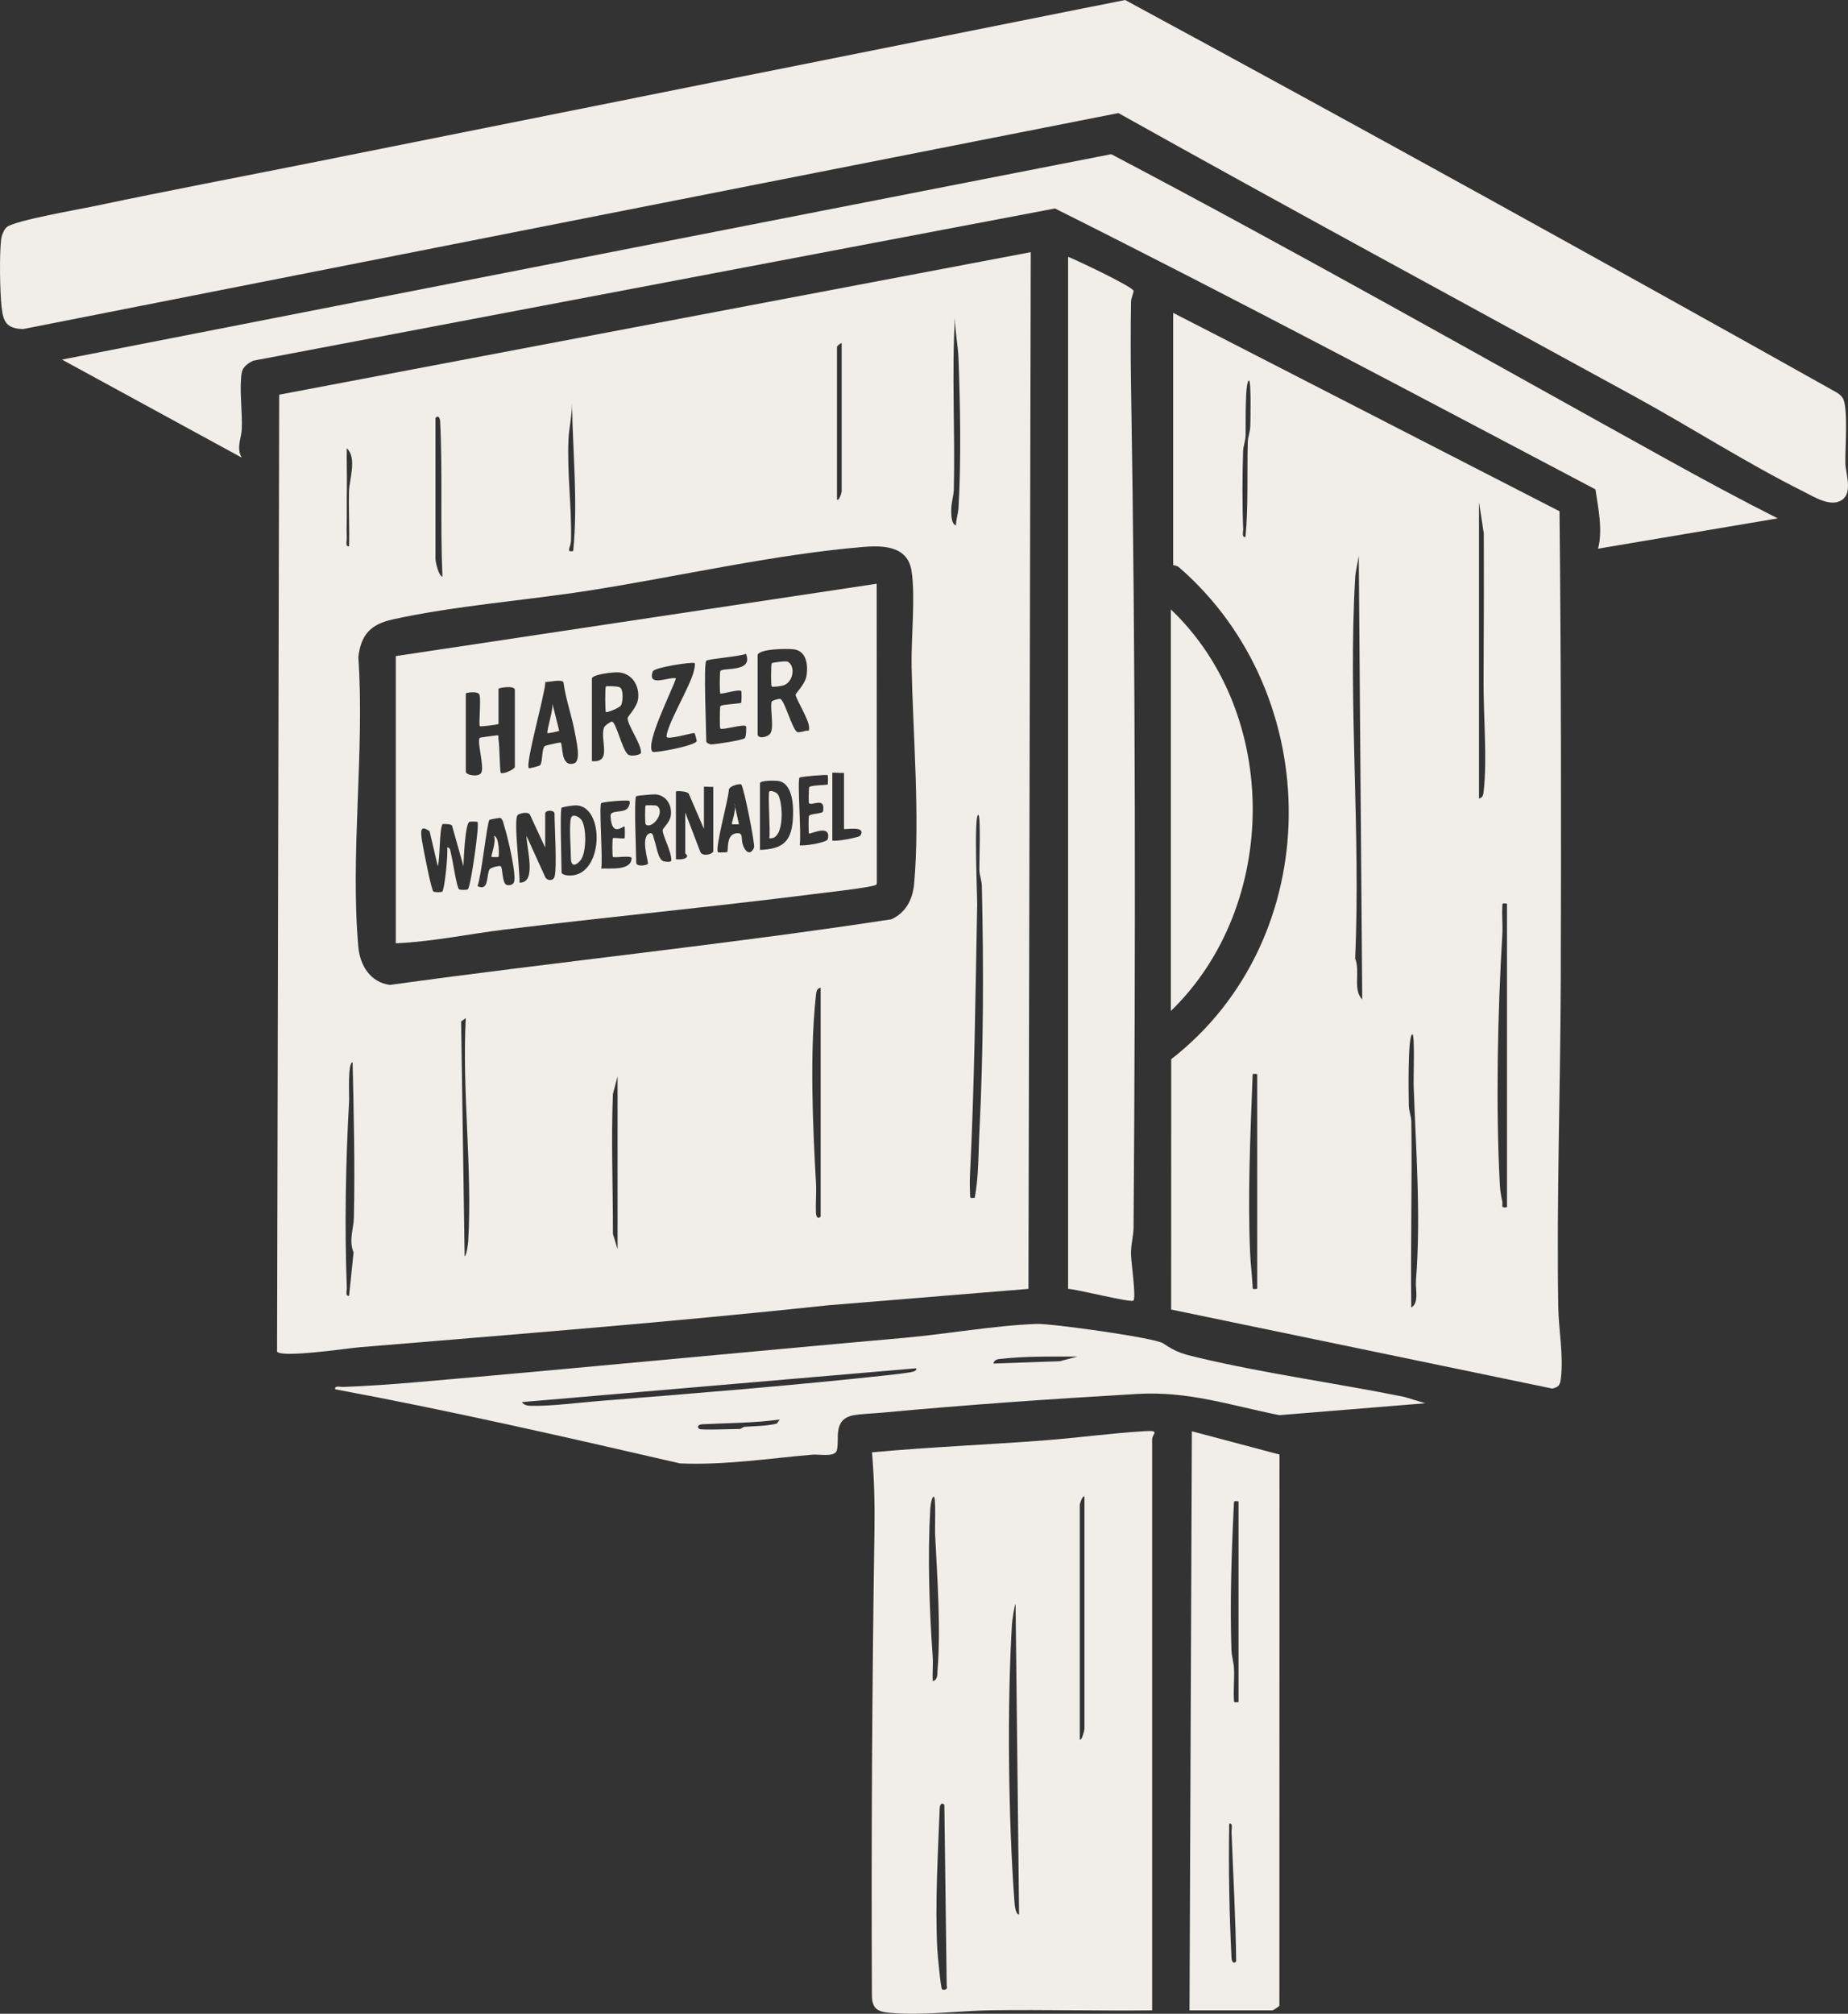 <?xml version="1.0" encoding="UTF-8"?>
<svg xmlns="http://www.w3.org/2000/svg" id="Ebene_2" viewBox="0 0 790.85 861.61">
  <rect x="0" y="0" width="790.85" height="861.61" fill="#333333" stroke="none"/>
  <defs>
    <style>.cls-1{fill:#f1eee9;}</style>
  </defs>
  <g id="Ebene_1-2">
    <path class="cls-1" d="M497.75,574.76c5.65,3.84,8.32,4.53,15.28,6.18,28.82,6.83,59.05,10.88,88.12,16.78l8.79,2.68-62.43,5.09c-21.58-4.3-38.72-10.35-60.94-9.07-35.66,2.06-73.26,4.67-108.9,7.99-3.61.34-9.83.56-12.78,1.2-8.79,1.92-5.38,10.66-6.84,15.14-.9,2.77-7.55,1.4-10.35,1.64-18.84,1.63-37.75,4.57-56.69,3.74-49.02-11.29-98.13-22.52-147.61-31.72-.24-1.74,2.27-.95,3.48-.99,10.31-.38,20.71-1.12,30.98-2,69.61-5.98,139.19-12.83,208.8-18.98,18.49-1.63,38.65-5.3,56.95-5.99,6.24-.23,50.61,5.92,54.13,8.31ZM461.09,580.43c-10.82,0-21.74-.23-32.51.95-1.5.16-3.08.22-3.45,2.03l28.46-1,7.5-1.98ZM392.16,585.43l-168.83,14.47c1.13,1.58,2.76,1.56,4.48,1.6,8.06.15,20.43-1.42,28.97-2.1,40.42-3.22,82.63-6.6,122.88-10.99,3.07-.33,6.74-.76,9.75-1.25.89-.14,3-.44,2.73-1.74ZM299.25,611.39c.66.57,14.93,0,17.48,0,.34,0,1.19-.86,2.07-.93,4.59-.34,9.11-.26,13.64-1.36l1.26-1.75c-10.85,1.52-21.98,1.48-32.97,2.03-1.65.08-2.77.9-1.48,2Z"></path>
    <path class="cls-1" d="M509.05,860.15l1.01-247.76,37.5,9.95-.04,235.82c-.26.43-2.74,1.99-3,1.99h-35.47ZM530.03,642.36c-2.1-.08-1.9-.46-2,1.48-1.01,20.31-1.7,41.6-1.04,62,.09,2.85.94,5.22,1.09,7.9.24,4.32-.26,8.72-.04,13.05.1,1.95-.1,1.56,2,1.48v-85.92ZM529.02,839.17c-.22-18.51-1.3-37.04-1.99-55.45-.05-1.22.75-3.72-.99-3.48-.32,19.2.03,38.38.99,57.46.08,1.64.89,2.77,2,1.48Z"></path>
    <path class="cls-1" d="M493.06,860.15c-22.8.25-45.66-.32-68.48-.04-14.32.17-29.5,2.41-43.96,1.09-5.14-.47-7.45-1.86-7.49-7.49-.3-66.28.09-132.66,1.09-198.81.17-11.24-.1-22.36-1.05-33.52,24.09-2.18,48.3-3.21,72.43-4.99,14.54-1.08,29.29-3.12,43.92-4.03,7.41-.46,3.54.91,3.54,3.54v244.26ZM399.16,719.29c2.24-.6,1.9-2.69,2.04-4.44,1.5-18.92-.15-40.12-1.05-59-.09-1.87.42-15.47-.51-15.49-1.01-.02-1.48,4.34-1.54,5.46-1.17,20.31-.37,42.8,1.04,62.99.24,3.47-.16,7.02.01,10.48ZM464.09,739.77v-99.4c-.8-.74-2,3.01-2,3.5v100.4c.83.65,1.88-3.47,2-4.5ZM436.11,819.19l-1.49-132.87c-.43,0-1.47,7.26-1.54,8.46-2.14,35.28-1.55,83.69,1.05,118.92.09,1.18.4,5.36,1.98,5.5ZM404.14,772.24c-1.07-1.25-1.93-.19-2,1.47-.75,19.82-2.01,40.11-1.04,60,.12,2.4,1.45,16.8,2.05,17.44.44.46,2.73.25,1.99-1.48l-1-77.44Z"></path>
    <path class="cls-1" d="M457.1,109.88c3.41,1.29,28.04,12.99,28,14.57-.02,1.18-1.05,2.92-1.08,4.87-.2,11.63-.18,23.42,0,35.05,1.99,119.9,1.96,240.59,1.09,360.65-.03,4.01-1.23,7.56-1.09,11.99.1,3.16,2.21,18.13,1.04,19.44-.97,1.09-24.31-4.89-27.97-5V109.88Z"></path>
    <path class="cls-1" d="M501.06,432.57v-171.83c47.08,44.81,46.36,126.92,0,171.83Z"></path>
    <path class="cls-1" d="M502.05,133.86l165.35,84.9c.69,66.65.73,133.6.53,200.36-.14,46.44-1.81,93.25-1.08,139.86.16,10,2.34,20.86,1.1,30.98-.32,2.64-.91,3.53-3.68,4.15l-163.08-33.81.03-107.1c66.5-51.78,66.5-155.65,3.33-210.49-.92-.8-2.49-.83-2.49-.96v-107.89ZM533.01,229.76c1.26-13.45.62-26.95.97-40.5.06-2.37,1.01-4.54,1.08-6.91.06-1.99.43-19.54-.54-19.53-1.86.01-1.35,21.16-1.46,23.53-.1,2.37-1.01,4.54-1.08,6.91-.32,10.57-.39,22.48.04,33.02.05,1.22-.75,3.72.99,3.48ZM632.93,341.66c1.83-.37,1.87-1.95,2.04-3.46,1.5-13.32-.13-32.02-.08-46.04.07-21.17.2-42.57.09-63.94l-2.04-13.44v126.88ZM582.97,427.57l-1.49-189.82c-.39,3.09-1.36,6.35-1.54,9.46-3.07,53.24,2.42,109.38,0,162.93,2.27,5.38-1.1,13.55,3.03,17.44ZM644.91,386.61c-2.1-.08-1.9-.46-2,1.48-.2,3.98.24,8.02,0,12-1.99,33.04-2.84,73.86-1.04,106.95.13,2.45.51,4.63,1.03,7.01.38,1.75-.98,2.9,2.02,2.44v-129.87ZM603.96,559.44c3.46-2.01,1.71-7.88,1.99-11.48,2.2-27.78-.04-56.14-1-83.93-.08-2.23.57-21.48-.51-21.48-2.13,0-1.6,27.57-1.54,30.52.04,2.37,1.05,4.54,1.08,6.91.36,26.48-.36,53-.03,79.47ZM538.02,459.54c-2.06-.08-1.93-.48-2,1.48-.93,24.76-2.09,50.16-1.04,74.99.19,4.55.81,9.17,1.04,13.96.09,1.95-.08,1.56,2,1.48v-91.91Z"></path>
    <path class="cls-1" d="M441.11,107.89l-.99,443.57-85.42,6.99c-66.81,7.16-133.84,12.41-200.8,17.98-5.08.42-33.43,4.69-35.33,1.86l.91-409.42,321.64-60.98ZM409.14,224.77c-.04-2.54.9-4.92,1.05-7.45,1.17-19.49.74-44.35,0-64.02-.2-5.44-1.53-11.79-1.54-17.45-1.39,24.43.12,49.01-.46,73.48-.07,2.95-1.12,5.65-1.11,8.96,0,1.68-.05,6.03,2.06,6.47ZM360.19,210.29v-63.44c-.65-.08-2,1.32-2,1.5v65.44c.86.58,1.88-2.56,2-3.5ZM245.3,235.76c2.06-20.99-.2-41.9-.49-62.94-.03,5.06-1.34,10.48-1.54,15.45-.6,14.54,1.45,28.68,1.1,43.06-.07,2.86-2.38,5.1.93,4.43ZM186.36,178.82v60.44c0,.85,1.27,7.2,2.99,7.49-1-22.04.1-44.44-.99-66.45-.08-1.65-.9-2.77-2-1.48ZM149.39,233.76c.21-7.82-.23-15.69-.03-23.52.13-5.26,3.52-14.31-.95-18.44-.11,5.49.1,11.02.04,16.52-.04,3.47-.09,6.52-.05,9.96.04,3.99-.16,8.01,0,11.99.05,1.22-.76,3.72.99,3.48ZM368.98,234.06c-37.25,3.1-78.95,12.64-116.34,18.53-27.19,4.28-58.05,6.57-84.49,12.41-9.36,2.07-13.67,6.35-14.8,16.17,2.76,39.96-3.53,84.55,0,123.96.71,7.95,5.13,15.15,13.5,16.28,71.41-9.88,143.42-17.21,214.56-28.07,6.25-2.79,9.19-8.54,9.79-15.19,2.54-28.45-.49-64.02-1.08-92.91-.25-12.07,1.7-29.83-.02-40.94-1.69-10.95-12.52-10.97-21.12-10.25ZM417.13,512.5c1.78-9.5,1.52-18.91,2.01-28.47,1.76-34.55,1.84-70.21,1.04-104.95-.05-2.37-1.01-4.54-1.08-6.91-.07-2.34.72-23.53-.46-23.53-1.93,0-.39,35.09-.46,38.51-.75,38.52-1.16,77.26-3.08,115.8-.13,2.55-.08,5.49.04,8.05.09,1.94-.1,1.57,2,1.49ZM351.2,520.48v-97.9c-1.82.37-1.88,1.95-2.04,3.46-2.67,24.66-1.36,55.16.03,79.97.24,4.31-.21,8.68,0,13,.08,1.65.9,2.77,2,1.48ZM199.34,435.57l-2,1.48,1.5,100.43c.79,0,1.47-5.3,1.54-6.46,1.79-31.53-2.69-63.82-1.05-95.44ZM149.39,554.44l1.92-18.58c-2.14-5.33.03-9.96.13-14.84.47-22.11-.03-44.41-.54-66.49-2.17-.06-1.38,14.23-1.5,16.49-1.46,26.21-1.98,53.57-.99,79.94.05,1.21-.75,3.72.99,3.48ZM264.29,534.47v-73.93l-1.99,7.5c-.8,20.09.03,39.76,0,59.93l1.99,6.5Z"></path>
    <path class="cls-1" d="M169.38,280.72l205.8-30.96.06,127.41c-.05.44.07.93-.2,1.32-.75,1.11-22.99,3.57-26.46,4.01-44.14,5.59-88.47,9.8-132.63,15.23-15.5,1.9-30.98,5.21-46.57,5.87v-122.88ZM324.23,280.22v33.97c0,2.04,4.39,1.36,5.51-.49,1.56-2.58-.18-10.03.43-13.39.11-.63,3.15-1.36,3.61-1.3,2,.29,4.98,12.65,7.39,14.21.43.28,2.86-.29,3.52-.52,1.21-.42,1.63.86,1.56-1.51-.1-3.54-5.89-12.47-5.76-14,.05-.59,4.13-4.58,4.66-8.03.72-4.64.04-10.63-5.48-11.35-2.69-.35-14.7-.24-15.44,2.41ZM302.25,282.72c-1.24,1.2,0,29.89,0,34.47,0,.63,1.42,1.34,2.25,1.31,2-.09,13.64-1.79,14.3-2.74.56-.8.66-4.85.44-5.06-1.1-1.04-10.22,1.87-10.99,1-.31-.35-.23-8.28-.04-9.43.16-1,8.47-1.07,8.98-1.61.17-.18.22-4.77.05-4.95-.93-.99-8.55,1.44-8.99,1-.33-.33-.25-8.3-.06-9.41.34-2.03,14.46.82,11.04-7.57-2.5,1.2-16.1,2.14-16.98,2.99ZM297.25,283.72c-.65-.65-17.28,1.79-17.9,3.57-2.39,6.89,6.87,2.2,9.92,2.92-1.4,4.83-13.46,28.25-10,31.46.72.67,18.48-2.62,18.89-4.61.06-.29-.79-3.28-.93-3.39-.48-.37-12,3.22-11.98,1.49.05-4.78,9.8-21.03,11.52-27.45.26-.96.92-3.57.48-4ZM253.3,290.21v35.47c8.87.77,3.36-8.96,5.15-14.33.3-.91,2.92-2.64,3.35-2.61,1.91.11,4.37,11.94,6.94,14.06,1.37,1.13,5.47.08,5.56-.64.41-3.49-6-12.24-5.69-14.98.09-.81,4.07-4.61,4.48-8.23.63-5.6-2.55-10.78-8.31-11.27-2.03-.17-10.92.78-11.49,2.55ZM241.14,291.88c-.92-1.37-6.07,0-7.75-.09-.04,4.84-8.73,35.13-7.06,36.88.17.18,4.38-.86,4.75-1.23,1.28-1.28.59-7.26,2.18-8.3.29-.19,5.86-1.44,6.53-1.46,1.3-.04-.26,10.95,5.91,8.92,3.15-1.04.82-10.2.31-13.11-1.25-7.1-3.95-14.36-4.88-21.59ZM220.33,328.17v-32.97c0-2.13-6.99-.88-6.99-.5v14.99c0,.4-7.72,1.3-7.99,1-.55-.62.55-10.83-.14-13.36-.51-1.87-5.86-.95-5.86-.63v33.47c0,1.47,5.3,2.46,6.55.56,1.59-2.41-2.01-13.84-.55-15.04.26-.21,5.42-.81,6.55-.97,2.16-.29,1.16.15,1.4,1.46.56,2.98.52,13.96,1.04,14.48.75.75,5.62-1.28,5.99-2.49ZM361.19,330.67c-.85.17-5-.25-5,0v28.97c1.74.53,11.5-1.38,11.94-2.06,2.97-4.62-6.94-2.43-6.94-2.93v-23.98ZM342.21,332.67c-1.14.9.86,25.11,0,28.97,1.95.45,11.68-1.13,12.04-2.61,1.63-6.79-7.66-1.94-8.03-2.38-.24-.28-.24-6.42-.07-7.38.22-1.29,5.93-.97,6.11-2.17.96-6.44-4.75-2.12-6.05-3.43-.24-.24-.12-6.64.11-6.9.72-.84,7.5-.85,7.88-1.12.16-.12.16-3.84.02-3.97-.45-.39-11.52.62-11.99.99ZM325.23,363.64c9.17-.35,13.24-3.08,14.03-12.45.42-5.03.42-15.64-5.91-17.01-1.13-.24-8.12-.4-8.12.98v28.47ZM317.23,335.66c-.6-.52-5.09.59-5.32,2.23-.07,3.86-6.08,25.15-4.66,26.75.13.15,3.79.08,3.93-.06.63-.58-.55-7.19,3.53-7.97,3.71-.7,2.25,2,3.19,4.84,1.01,3.06,3.23,4.8,4.79,1.22.55-1.26-4.42-26.12-5.47-27.02ZM305.25,336.66c-.71.13-4-.2-4,0v17.98l-6.48-15c-.7-1.25-5.51-1.27-5.51-.99v28.97c1.37.2,4.88.13,4.79-1.5-.02-.45-.79-.76-.79-1v-17.48l6.49,16.98c1,1.97,5.49.9,5.49-.5v-27.47ZM272.28,340.66c-1.07.94,0,24.67,0,28.47,0,1.86,4.49,1.14,5,.48.41-.52-3.3-11.23.51-12.96,1.74-.8,1.82,1.66,2.22,2.72.94,2.49,1.55,8.34,3.91,9.11.77.25,3.3.6,3.36-.36.21-3.61-3.91-10.94-3.68-13,.09-.83,3.09-3.2,3.48-6.23.58-4.47-1.96-8.61-6.54-9.01-.83-.07-7.95.51-8.26.79ZM257.29,343.66c-1.01.96.77,24.37,0,27.97,3.92-.21,12.92,1.02,13-4.49.02-1.27-7.51,0-8.01-.5-.28-.28-.28-7.72,0-8,.36-.36,4.65.37,5.01,0,.18-.18.15-4.81-.01-5-.45-.53-5.52,5.05-6-4.51-.13-2.64,4.86-1.24,6.98-3.01,1.09-.9,1.53-2.97,1.03-3.46-.48-.47-11.31.35-11.99.99ZM240.31,345.65c-.74,1.16,0,23.62,0,27.47,0,1.41,3.11,1.55,4.38,1.46,13.56-.99,14.03-29.27,2.1-29.99-1.17-.07-6.2.63-6.48,1.06ZM237.31,375.13c1.13-3.93,0-21.33,0-26.97,0-1.72-4-1.72-4,0v14.49l-6.49-14.01c-.72-1.62-4.83-.59-5.36.17-1.74,2.48,1.13,24.15.86,28.82,7.56.31,2.98-14.68,3-19.97l7.96,17.5c.77,1.79,3.46,1.9,4.01-.02ZM214.3,370.65c.85.58.53,7.39,2.54,7.97,1.05.3,2.4.07,3.01-.96,1.5-2.5-2.72-20.26-4.01-24.01-.36-1.04-.67-3.61-1.95-3.71-.33-.02-4.26.69-4.43.85-1.05.99-3.49,24.62-5.13,28.33,5.17,2.58,3.73-5.39,5.24-7.24.58-.71,4.11-1.65,4.73-1.22ZM204.34,351.64c-.11-.13-2.75-.18-3.37-.04-1.91.44-2.55,16.07-2.63,19.02l-4.94-17.52c-.71-.59-3.92-.63-4.03-.46-1.4,2.25-.97,14.4-2.02,17.98l-3.51-14.96c-4.33-3.16-3.78.52-3.22,4.22.4,2.62,3.94,20.99,4.87,21.6.51.33,3.39.33,3.77.03.99-.79,2.58-16.38,2.1-18.87,1.44-.23,1.4,1.76,1.68,2.79.67,2.42,2.39,14.37,3.42,15.06.53.35,3.2.35,3.75,0,1.22-.79,5.07-27.73,4.12-28.84Z"></path>
    <path class="cls-1" d="M330.22,293.71c-.33-.37-.3-9.59.05-9.95.24-.25,6.08-1.14,6.94-.61,3.36,2.06,2.24,8.72-1.94,10.11-1.03.34-4.74.8-5.05.45Z"></path>
    <path class="cls-1" d="M259.3,304.69c-.36-.42-.4-10.6-.01-10.99.22-.23,5.17-.15,6.06.44,1.5.99,1.25,5.97.45,7.57-.67,1.33-6.26,3.26-6.5,2.98Z"></path>
    <path class="cls-1" d="M239.32,312.68c-.18.18-4.82,1.19-5,1-.65-.67,2.81-10.76,2-12.98l3,11.98Z"></path>
    <path class="cls-1" d="M281.12,344.79c3.91,2.68-2.34,10.46-4.84,7.85-.28-.29-.29-7.71,0-7.99.17-.17,4.37-.19,4.85.14Z"></path>
    <path class="cls-1" d="M244.31,350.15c.56-2.26,3.5-.71,4.45.55,2.37,3.18,2.27,14.44-.4,17.48-2.41,2.75-4.05,2.24-4.05-1.05,0-4.14-.8-13.77,0-16.98Z"></path>
    <path class="cls-1" d="M329.22,338.66c.55-.57,2.61.1,3.49,1,2.33,2.38,3.47,20.02-3.49,18.98.52-2.79-.69-19.26,0-19.98Z"></path>
    <path class="cls-1" d="M213.33,366.64c-.1.11-2.88.08-2.99-.01-.35-.29,2.23-6.83,1.01-8.98,2.4.18,2.29,8.63,1.98,8.99Z"></path>
    <path class="cls-1" d="M316.23,352.64c-.11.1-2.88.09-2.99,0-.35-.29,2.23-6.83,1.01-8.98l1.98,8.98Z"></path>
    <path class="cls-1" d="M2.85,97.21c3.14-2.82,31.03-7.64,37.46-9,31.55-6.66,63.29-12.65,94.91-18.98C250.63,46.12,366.05,23.01,481.49,0c102,55.17,203.46,111.33,304.63,167.99,1,.64,1.95,1.4,2.54,2.45,2.35,4.11.9,21.77,1.07,27.9.12,4.28,3.19,12.28-1.38,15.51-4.8,3.4-12.09-1.31-16.58-3.55-24.18-12.05-48.35-27.59-72.23-40.66-73.69-40.33-147.62-80.28-220.92-121.26L9.88,140.8c-7.08-.24-8.51-3.02-9.21-9.56-.73-6.71-.97-22.34-.17-28.89.2-1.65,1.16-4.06,2.35-5.14Z"></path>
    <path class="cls-1" d="M760.79,221.79l-76.92,12.97c2.13-7.8.06-17.55-1.1-25.37-76.71-40.44-153.6-81.33-231.3-120.19L108.42,154.32c-2.12.98-4.49,2.56-4.95,5.04-1.15,6.14.27,17.07.02,24-.15,4.15-2.5,8.28-.04,12.44l-76.92-41.94,449.02-87.89c80.32,42.29,159.24,87.09,238.63,131.02,15.38,8.51,30.99,16.95,46.62,24.81Z"></path>
  </g>
</svg>
